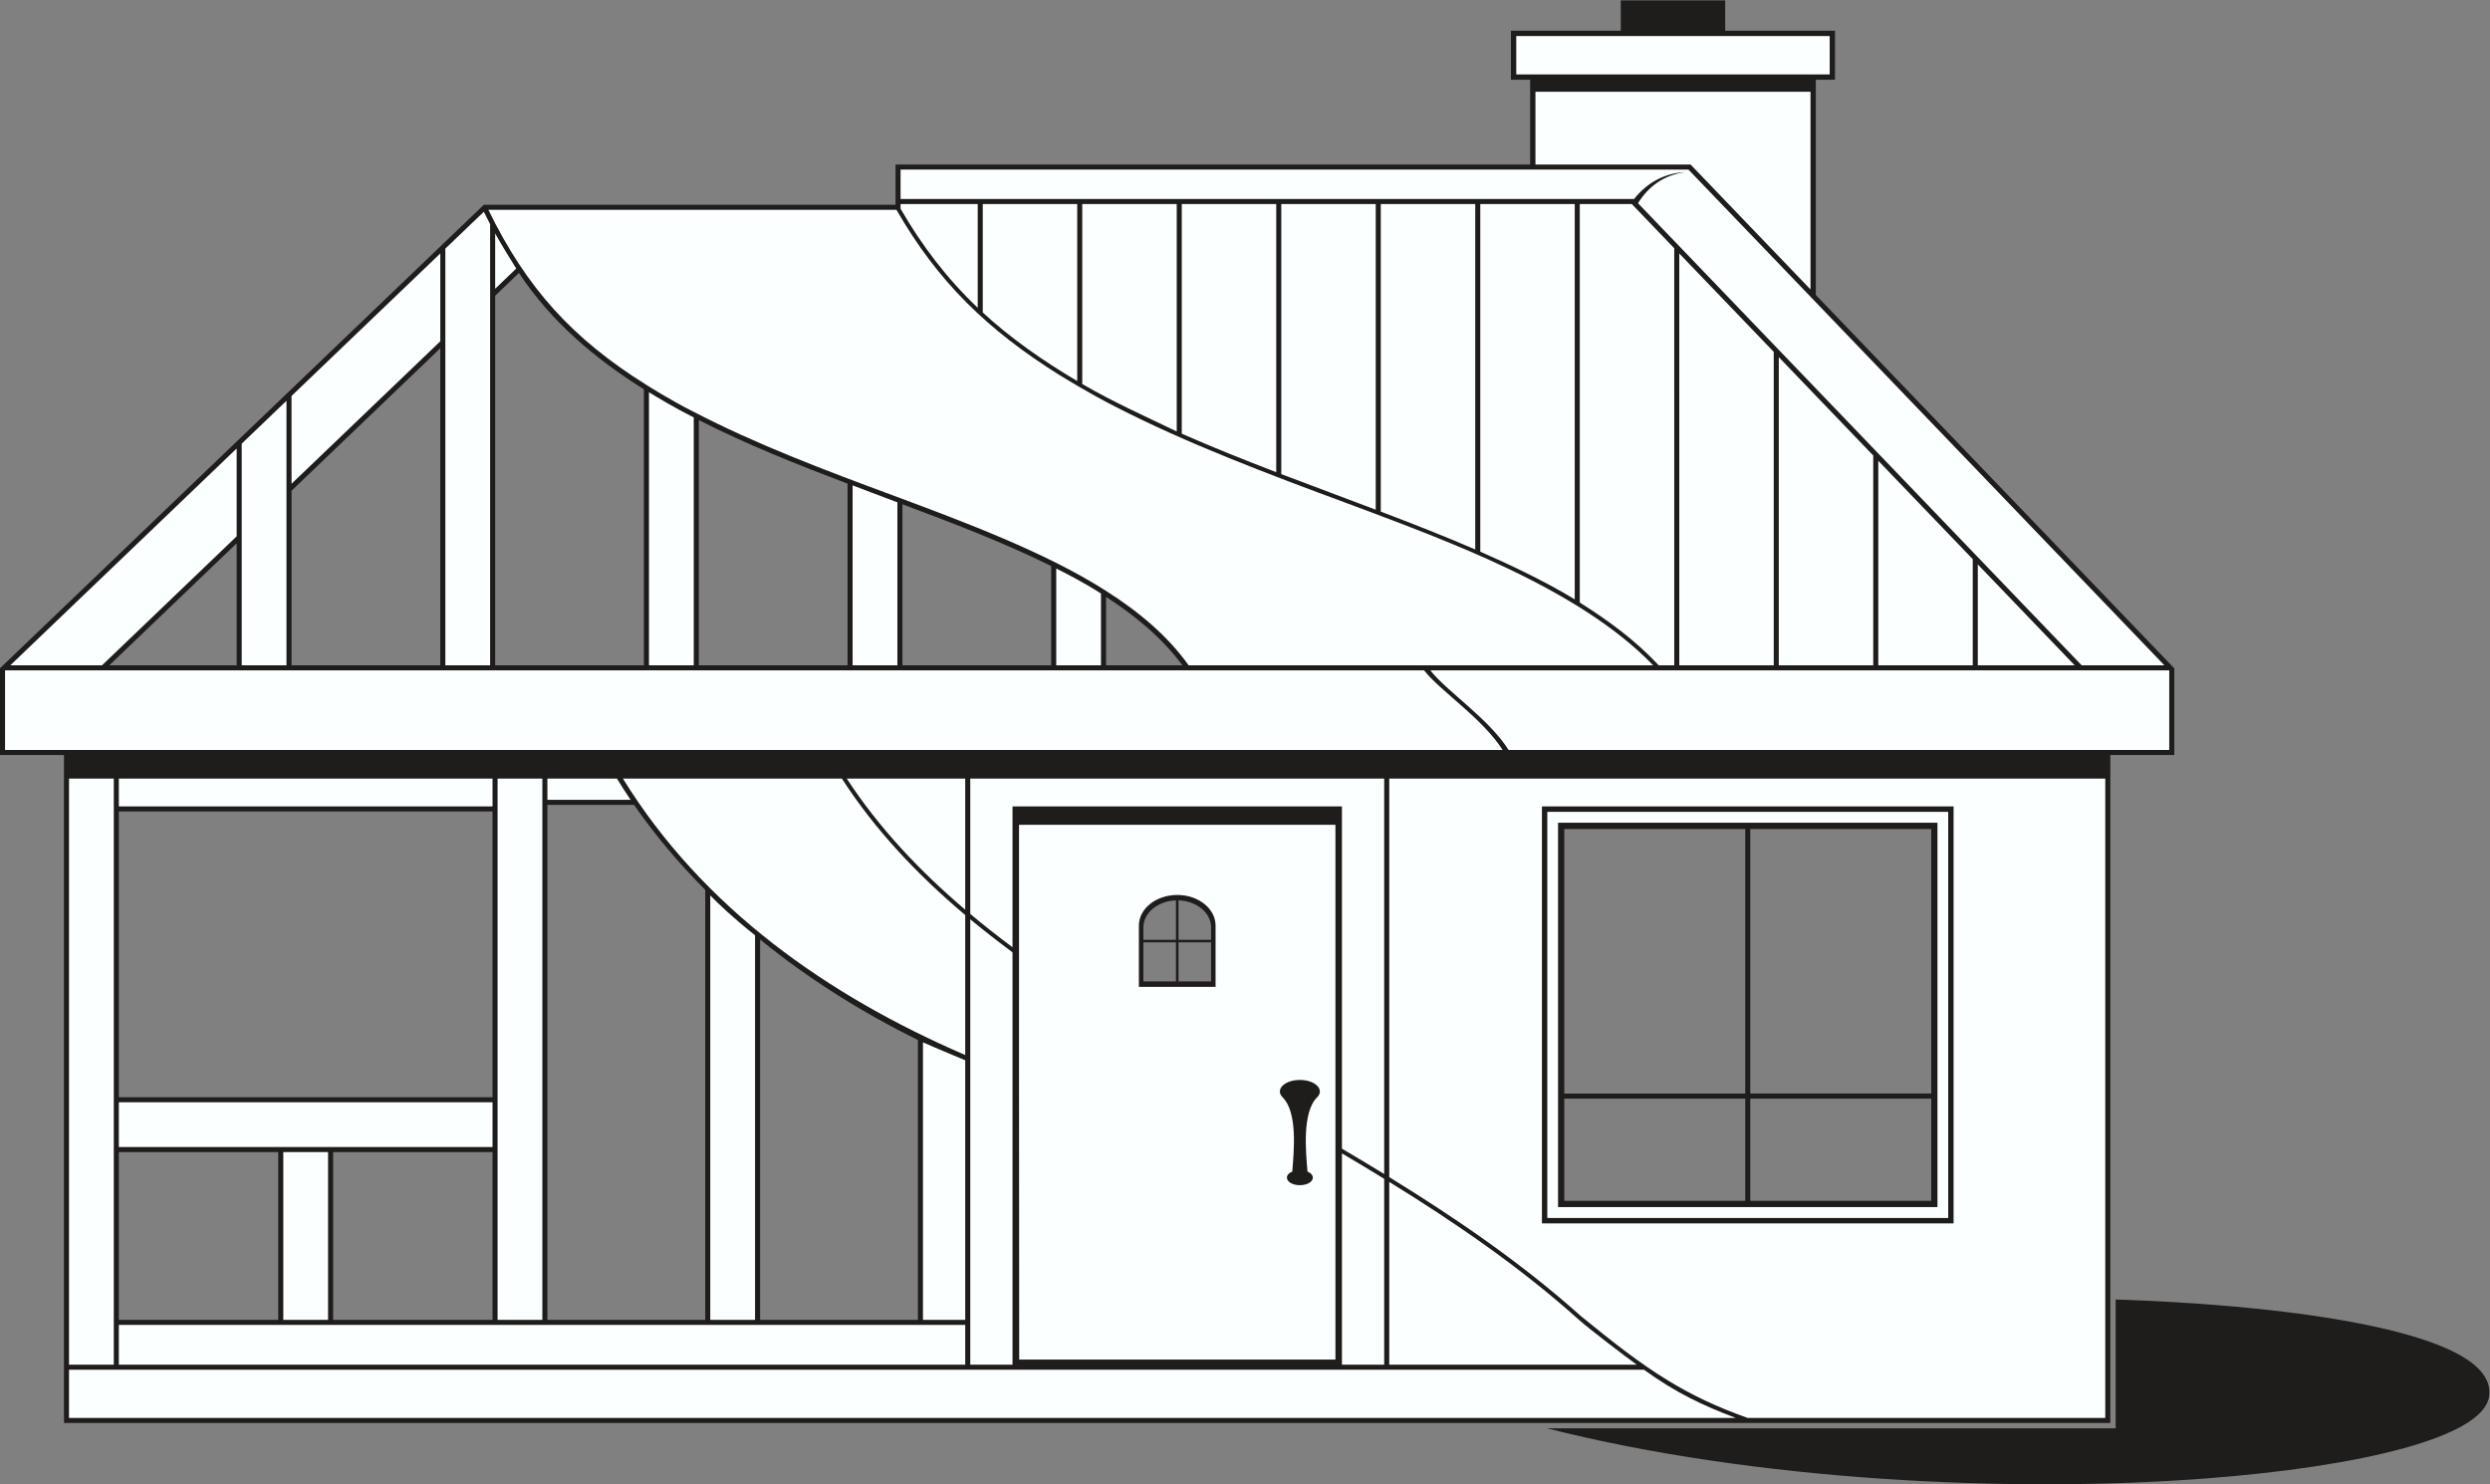 <?xml version="1.0" encoding="UTF-8" standalone="no"?>
<svg
   xmlns:dc="http://purl.org/dc/elements/1.1/"
   xmlns:cc="http://creativecommons.org/ns#"
   xmlns:rdf="http://www.w3.org/1999/02/22-rdf-syntax-ns#"
   xmlns:svg="http://www.w3.org/2000/svg"
   xmlns="http://www.w3.org/2000/svg"
   viewBox="0 0 977.8 582.88"
   height="582.88"
   width="977.8"
   xml:space="preserve"
   id="svg2"
   version="1.1"><rect x="0" y="0" width="977.8" height="582.88" fill="#808080" stroke="none"/><defs
     id="defs6" /><g
     transform="matrix(1.333,0,0,-1.333,0,582.88)"
     id="g10"><g
       transform="scale(0.1)"
       id="g12"><path
         id="path14"
         style="fill:#1e1d1c;fill-opacity:1;fill-rule:evenodd;stroke:none"
         d="M 4556.99,164.98 C 5169.94,9.199 5927.95,-26.191 6497.23,17.051 c 458.92,34.863 814.53,121.445 834.96,239.492 20,114.961 -191.43,184.727 -433.85,226.895 -274.79,47.792 -588.46,58.437 -665.78,60.898 V 164.98 H 4556.99 v 0 0" /><path
         id="path16"
         style="fill:#1e1d1c;fill-opacity:1;fill-rule:evenodd;stroke:none"
         d="M 5349.22,4137.78 V 3503.75 L 6405.27,2403.77 V 2148.38 H 6216.84 V 180.684 H 188.441 V 2148.38 H 0 v 255.75 l 1425.33,1365.29 h 1212.83 v 118.56 h 1869.5 v 249.8 h -56.53 v 144.33 h 323.5 v 89.49 h 307.64 v -89.49 h 323.49 v -144.33 h -56.54 v 0 z M 3464.25,1720.18 v -116.1 h -95.95 v 36.53 c 0,42.96 42.63,77.98 95.95,79.57 v 0 z m -95.95,-123.6 h 95.95 v -115.25 h -95.95 v 115.25 z m 103.45,-115.25 v 115.25 h 95.96 v -115.25 h -95.96 v 0 z m 95.96,122.75 h -95.96 v 116.1 c 53.32,-1.59 95.96,-36.61 95.96,-79.57 v -36.53 z m 1040.49,326.27 h 533.11 V 1151.11 H 4608.2 v 779.24 z m 547.97,0 h 533.13 v -779.24 h -533.13 v 779.24 z m 533.13,-794.1 V 835.176 h -533.13 v 301.074 h 533.13 v 0 z M 5141.31,835.176 H 4608.2 v 301.074 h 533.11 V 835.176 Z M 1867.91,2001.45 H 1612.6 V 484.297 h 464.94 V 1751.11 c -75.83,76.21 -147.47,160.45 -209.63,250.34 v 0 z m -416.95,-19.3 -1100.882,-0.02 v -841.8 H 1450.96 v 841.82 z M 981.344,978.691 981.34,484.297 h 469.62 v 494.414 l -469.616,-0.02 v 0 z M 819.707,484.297 819.695,978.691 H 350.078 V 484.297 h 469.629 v 0 z M 2239.18,1604.94 V 484.297 h 464.93 v 824.393 c -165.07,81.62 -322.16,179.83 -464.93,296.25 v 0 z m -180.59,1530.11 v -722.4 h 438.23 v 535.14 c -148.26,56.29 -296.75,115.37 -438.23,187.26 v 0 z m -161.65,-722.4 v 813.13 c -144.07,90 -274.3,200.36 -368.15,342.84 l -70.08,-67.12 V 2412.65 h 438.23 v 0 z m 761.51,474.38 v -474.38 h 438.23 v 292.46 c -141.07,70.03 -290.7,126.61 -438.23,181.92 v 0 z m 599.87,-272.74 v -201.64 h 225 c -60.21,81.37 -140.13,146.94 -225,201.64 v 0 z M 1297.07,2412.65 v 934.03 L 858.848,2926.91 v -514.26 h 438.222 v 0 z m -599.859,0 v 359.43 L 321.977,2412.65 h 375.234 v 0 0" /><path
         id="path18"
         style="fill:#fcffff;fill-opacity:1;fill-rule:evenodd;stroke:none"
         d="m 2653.02,3771.58 v -13.86 c 62.54,-108.44 136.59,-205.65 227.27,-291.8 v 305.66 h -227.27 v 0 z M 6376.13,2412.65 C 5908.77,2899.48 5441.39,3386.3 4973.98,3873.12 H 2653.02 v -86.67 h 2160.71 c 41,50.89 91.58,75.83 150.1,79.23 -63.26,-9.47 -107.62,-42.17 -138.36,-91.65 L 6132.5,2412.65 h 243.63 v 0 z M 2895.17,3452.02 c 81.58,-75.06 173.71,-139.95 278.25,-201.91 v 521.47 h -278.25 v -319.56 z m 293.12,-210.65 c 90.51,-52.77 183.47,-94.14 278.26,-139.77 v 669.98 h -278.26 v -530.21 z m 293.13,-146.35 c 91.56,-40.29 184.44,-77.36 278.27,-113.39 v 789.95 h -278.27 v -676.56 z m 293.13,-119.09 c 92.87,-35.07 185.51,-69.72 278.26,-104.84 v 900.49 h -278.26 v -795.65 z m 293.13,-110.47 c 94.86,-36.02 186.75,-71.9 278.26,-111.55 v 1017.67 h -278.26 v -906.12 z m 293.12,-118.03 c 77.46,-33.94 188.46,-85.5 278.28,-140.5 V 3771.58 H 4360.8 V 2747.43 Z m 293.15,-149.75 c 85.07,-53.82 163.53,-111.12 232.65,-185.03 h 45.61 v 1228.69 l -125.04,130.24 h -153.22 v -1173.9 z m 293.12,-185.03 h 278.26 v 923.39 l -278.26,289.82 V 2412.65 Z m 293.13,0 h 278.26 v 618.08 l -278.26,289.83 v -907.91 z m 293.12,0 h 278.26 v 312.78 l -278.26,289.82 v -602.6 z m 293.13,0 h 285.44 l -285.44,297.3 z" /><path
         id="path20"
         style="fill:#fcffff;fill-opacity:1;fill-rule:evenodd;stroke:none"
         d="m 6201.97,2163.24 h 188.44 v 234.55 H 4213.69 c 47.68,-61.36 170.98,-140.87 230.57,-234.55 h 1757.71 v 0 0" /><path
         id="path22"
         style="fill:#fcffff;fill-opacity:1;fill-rule:evenodd;stroke:none"
         d="M 5148.42,195.547 H 6201.97 V 2079.06 H 4092.6 V 904.902 c 199.47,-122.812 392.09,-255.058 563.85,-408.828 94,-76.504 172.32,-138.652 258.51,-191.094 68.71,-41.796 142.52,-77.48 233.46,-109.433 v 0 z m 185.17,3906.863 v -582.37 l -353.26,367.94 H 4523.3 v 214.43 h 810.29 v 0 z m -861.81,51 h -5 v 113.07 c 307.77,0 615.56,0 923.34,0 v -113.07 c -306.12,0 -612.23,0 -918.34,0 v 0 z m 70.62,-2156.4 H 5755.1 V 768.516 H 4542.4 V 1997.01 Z m -464.67,82.05 H 2858.32 v -398.85 c 40.17,-33.59 81.72,-66.23 124.47,-98.06 v 414.86 c 323.5,0 646.98,0 970.47,0 V 988.75 c 41.68,-24.59 83.22,-49.453 124.47,-74.727 V 2079.06 Z m -1234.28,0 h -349.02 c 94.68,-144.86 213.71,-271.33 349.02,-386.31 v 386.31 0" /><path
         id="path24"
         style="fill:#fcffff;fill-opacity:1;fill-rule:evenodd;stroke:none"
         d="M 3934.06,367.461 V 1942.89 h -932.08 c 0,-216.33 -0.26,-1102.304 0.52,-1575.429 h 931.56 v 0 z M 3580.98,1645.9 v -180.51 h -225.96 v 180.51 c 0,49.86 50.59,90.27 112.98,90.27 62.41,0 112.98,-40.41 112.98,-90.27 v 0 z m 270.8,-724.748 c 29.67,-12.441 14.68,-39.941 -22.46,-39.941 -37.11,0 -52.11,27.5 -22.44,39.941 5.42,63.672 15.72,175.798 -28.85,219.298 l -0.08,0.06 c -21.91,22.54 6.35,50.68 51.37,50.68 45.04,0 73.3,-28.14 51.38,-50.68 v 0 c -45.43,-43.28 -33.81,-162.033 -28.92,-219.358 v 0 0" /><path
         id="path26"
         style="fill:#fcffff;fill-opacity:1;fill-rule:evenodd;stroke:none"
         d="m 2843.45,1249.16 c -39.49,16.7 -80.4,33.14 -124.47,52.95 V 484.297 h 124.47 V 1249.16 Z M 2640.98,3754.55 H 1438.73 c 112.09,-230.09 247.16,-379.38 465.7,-515.91 l 0.04,0.04 c 5.7,-3.5 66.09,-42.27 139.24,-79.44 v 0.17 c 180.45,-93.88 377.74,-168.92 599.88,-251 v 0.07 c 188.42,-70.68 433.99,-161.05 613.8,-275.96 99.47,-62.98 183.43,-134.49 244.29,-219.87 h 1368.4 c -220.1,229.05 -616.9,370.25 -898.13,476.08 v -0.05 c -235.62,87.06 -477.62,178.42 -684.9,285.31 v -0.09 c -80.98,41.17 -156.68,88.37 -164.67,93.25 l -0.11,-0.06 c -213.29,133.27 -359.86,275.93 -481.29,487.46 v 0 z M 697.211,3051.38 30.387,2412.65 H 300.484 l 396.727,380.01 v 258.72 z m 761.499,470.71 62.06,59.44 c -22.74,36.57 -42.8,68.92 -62.06,103.37 v -162.81 z m -161.64,103.89 -438.222,-419.77 v -258.72 l 438.222,419.77 v 258.72 z m 1814.47,-928.2 v -285.13 h 131.91 v 211.53 c -50.6,32.62 -107.34,61.55 -131.91,73.6 v 0 z M 843.984,3191.97 712.074,3065.62 v -652.97 h 131.91 v 779.32 z m 599.866,-779.32 v 1299.57 c -6.2,11.73 -12.36,23.84 -18.56,36.58 L 1311.94,3640.22 V 2412.65 h 131.91 v 0 z m 467.97,804.42 v -804.42 h 131.89 v 730.23 c -55.9,28 -109.34,60.42 -131.89,74.19 v 0 z m 599.86,-274.19 v -530.23 h 131.91 v 480.16 c -49.14,18.17 -105.5,39.96 -131.91,50.07 v 0 z M 4195.21,2397.79 H 14.867 V 2163.24 H 4426.66 c -60.25,94.24 -183.95,173.79 -231.45,234.55 v 0 z M 3953.26,352.402 h 124.47 c 0,182.52 0,365.02 0,547.539 -41.25,25.313 -82.77,50.254 -124.47,74.883 0,-207.48 0,-414.961 0,-622.422 v 0 z m 868.4,0 c -31.33,22.344 -137.64,102.989 -173.01,134.551 -169.33,151.641 -359.22,282.383 -556.05,403.848 0,-179.473 0,-358.946 0,-538.399 243.01,0 486.05,0 729.06,0 v 0 z M 2982.79,1567.15 c -42.71,31.62 -84.27,64.02 -124.47,97.38 0,-437.38 0,-874.764 0,-1312.128 h 124.47 c 0,404.961 0,809.808 0,1214.748 v 0 z M 350.078,993.555 1450.96,993.574 V 1125.47 H 350.078 V 993.555 Z M 834.566,978.691 834.57,484.297 H 966.469 V 978.691 H 834.566 v 0 z M 1597.73,484.297 V 2079.06 H 1465.82 V 484.297 h 131.91 v 0 z m 626.57,0 0.02,1133.023 c -66.59,52.95 -109.23,93.97 -131.92,117.37 V 484.297 h 131.9 v 0 z M 350.078,469.434 H 2843.45 V 352.402 H 350.078 V 469.434 Z M 335.215,352.402 h -131.91 c 0,575.547 0,1151.118 0,1726.658 h 131.91 c 0,-575.54 0,-1151.111 0,-1726.658 v 0 z M 2843.45,1676.95 c -141.36,119.14 -265.48,250.59 -363.38,402.11 h -645.03 c 235.39,-381.64 603.38,-639.76 1008.41,-814.39 v 412.28 z M 1450.96,2079.06 H 350.078 v -82.07 l 1100.882,0.02 v 82.05 z m 366.54,0 c 12.83,-21.13 26.23,-42.01 40.14,-62.6 H 1612.6 v 62.6 h 204.9 v 0 0" /><path
         id="path28"
         style="fill:#fcffff;fill-opacity:1;fill-rule:evenodd;stroke:none"
         d="m 203.305,195.547 c 1636.655,0 3273.305,0 4909.975,0 -97.42,36.719 -175.66,73.691 -270.43,141.973 -1546.52,0 -3093.04,0 -4639.545,0 v -141.973 0" /><path
         id="path30"
         style="fill:#fcffff;fill-opacity:1;fill-rule:evenodd;stroke:none"
         d="M 4558.22,1980.98 H 5739.26 V 784.551 H 4558.22 V 1980.98 Z m 31.66,-32.07 H 5707.62 V 816.621 H 4589.88 v 1132.289 0" /></g></g></svg>